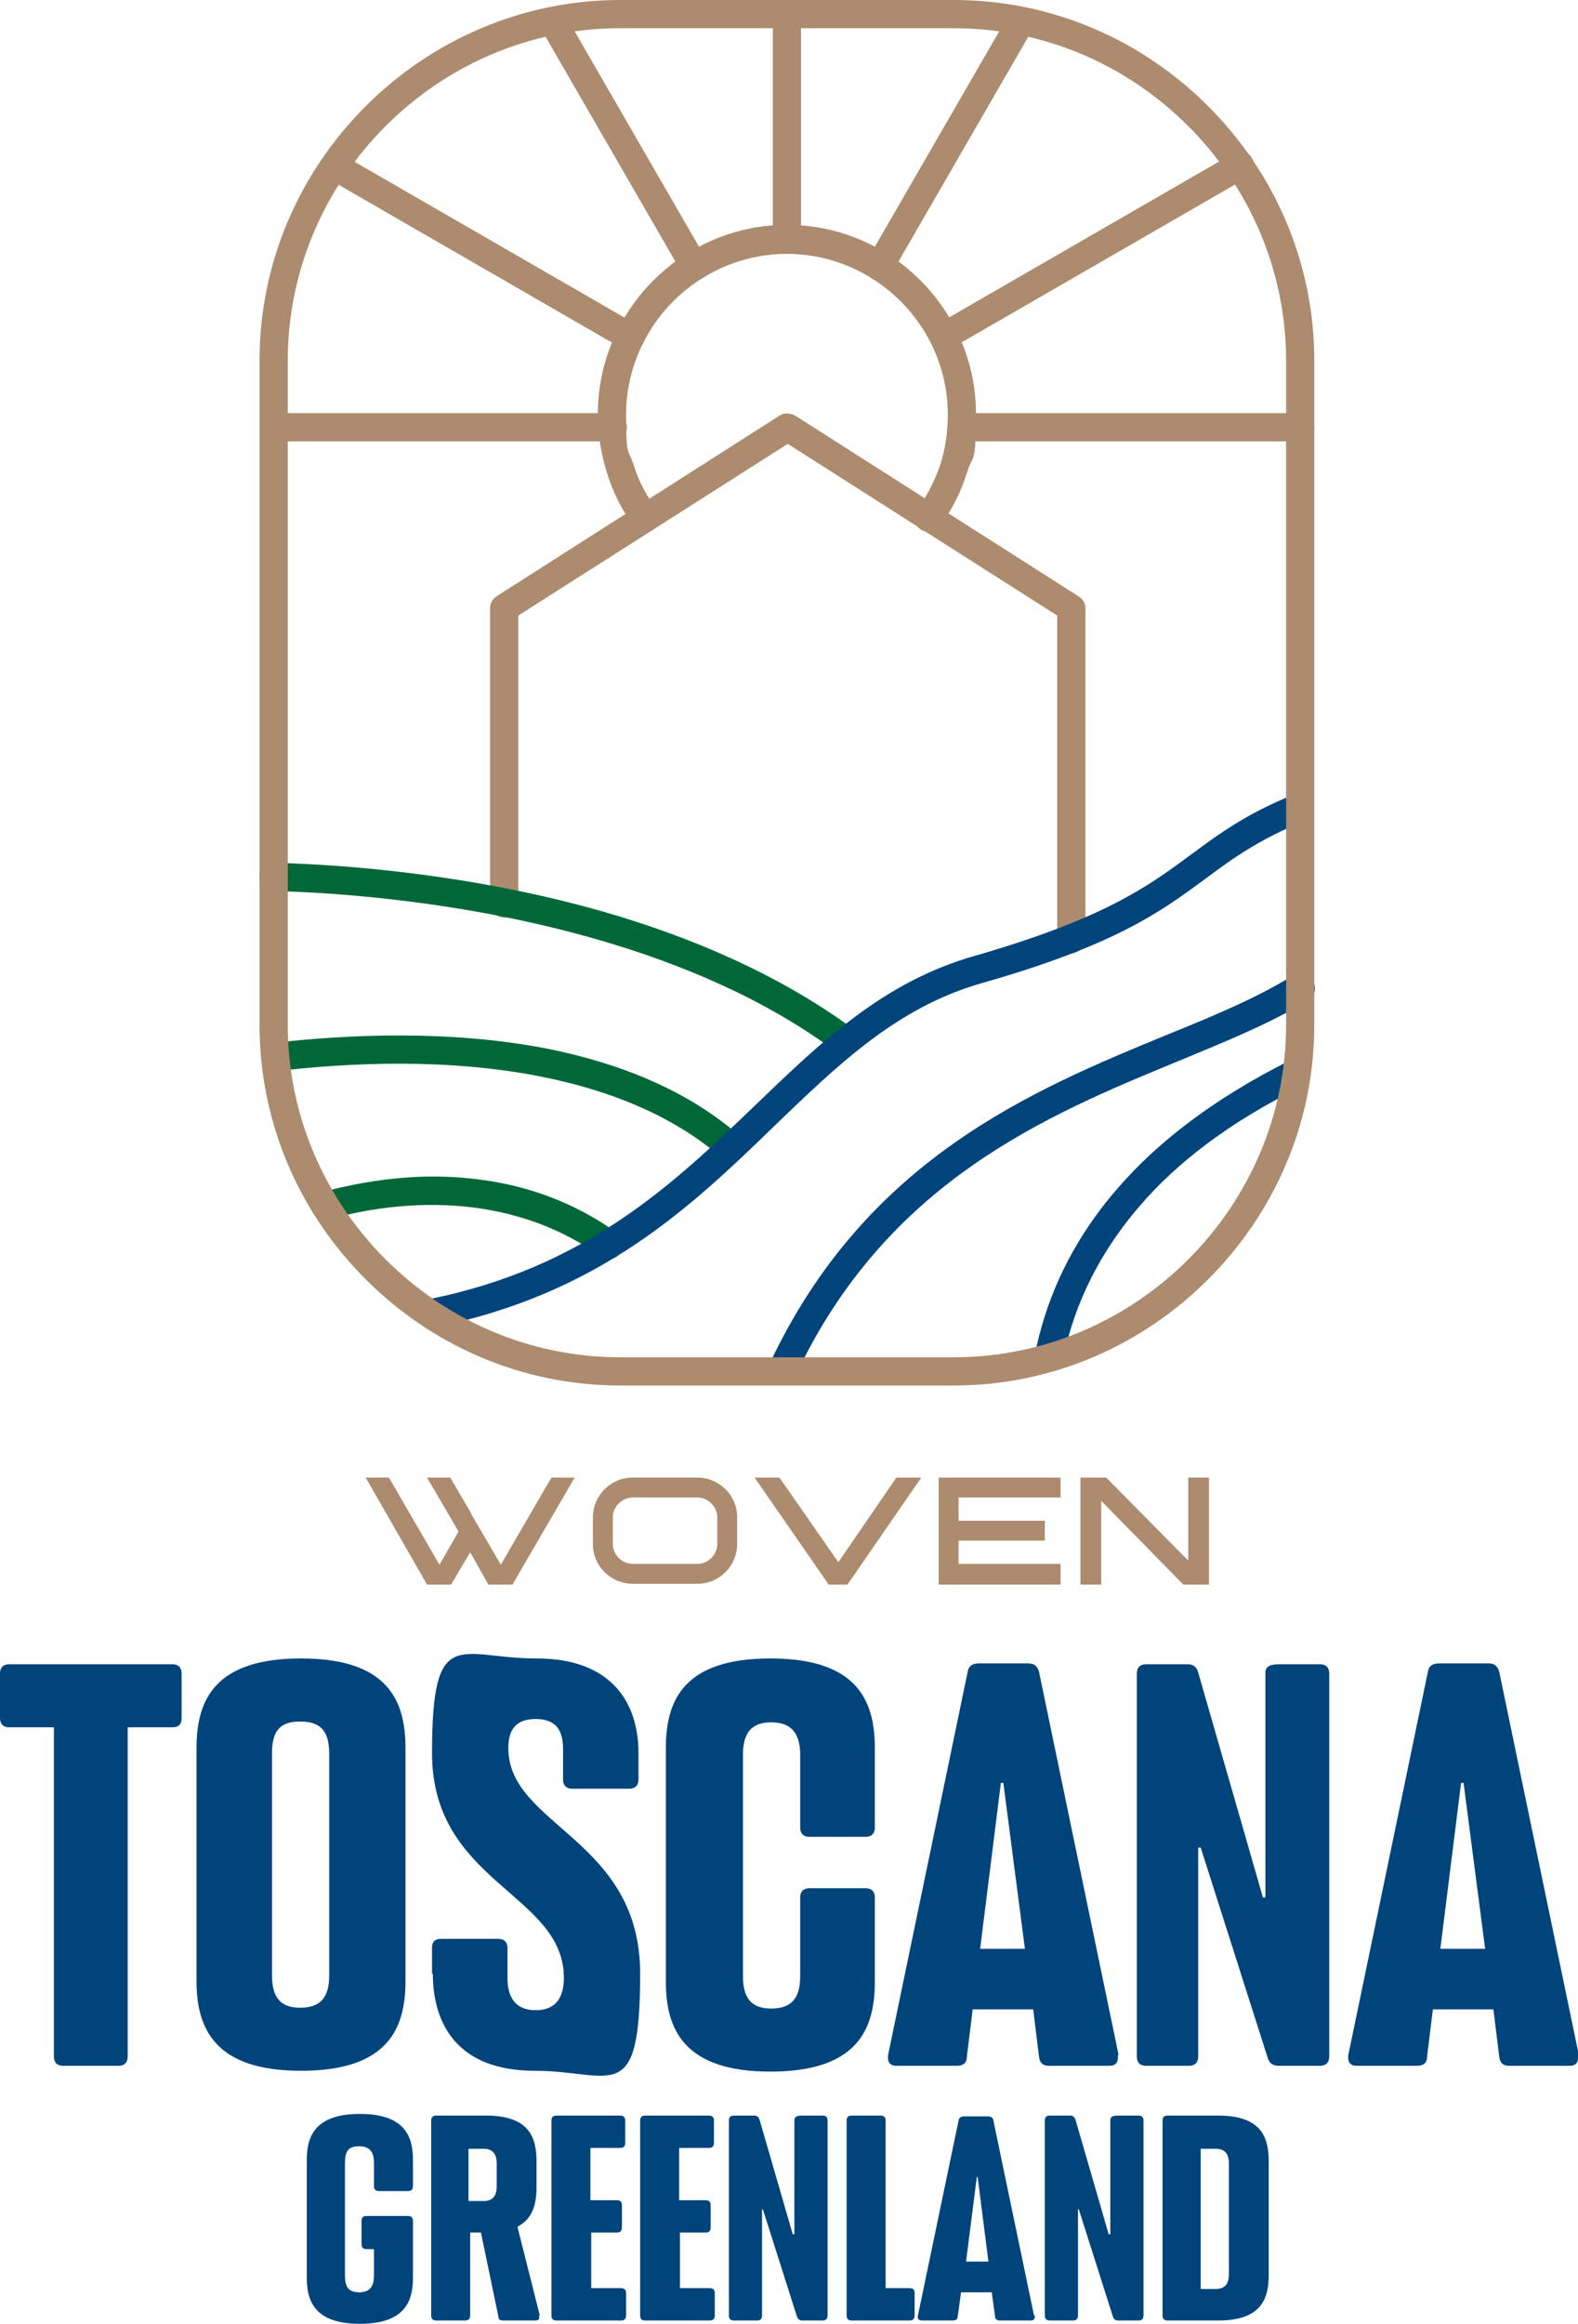 <?xml version="1.0" encoding="UTF-8"?>
<svg id="Layer_1" xmlns="http://www.w3.org/2000/svg" version="1.1" viewBox="0 0 190.3 280.1">
  <!-- Generator: Adobe Illustrator 29.5.1, SVG Export Plug-In . SVG Version: 2.1.0 Build 141)  -->
  <defs>
    <style>
      .st0 {
        fill: #00447c;
      }

      .st1 {
        fill: #ac8b6e;
      }

      .st2 {
        fill: #006838;
      }
    </style>
  </defs>
  <g>
    <polygon class="st1" points="60.4 188.6 57 182.8 56.7 182.2 56.7 182.2 54.3 178.1 51.5 178.1 55.3 184.6 53 188.6 46.9 178.1 44.1 178.1 51.5 191 54.4 191 56.7 187.1 58.9 191 61.8 191 69.3 178.1 66.5 178.1 60.4 188.6"/>
    <path class="st1" d="M84.1,178.1h-7.8c-2.7,0-4.8,2.2-4.8,4.8v3.2c0,2.7,2.2,4.8,4.8,4.8h7.8c2.7,0,4.8-2.2,4.8-4.8v-3.2c0-2.7-2.2-4.8-4.8-4.8ZM73.9,186.1v-3.2c0-1.3,1.1-2.4,2.4-2.4h7.8c1.3,0,2.4,1.1,2.4,2.4v3.2c0,1.3-1.1,2.4-2.4,2.4h-7.8c-1.3,0-2.4-1.1-2.4-2.4Z"/>
    <polygon class="st1" points="101.1 188.3 94 178.1 91 178.1 99.8 190.8 99.9 191 102.2 191 111.1 178.1 108.1 178.1 101.1 188.3"/>
    <polygon class="st1" points="113.2 191 115.6 191 115.6 191 127.9 191 127.9 188.5 115.6 188.5 115.6 185.7 126 185.7 126 183.3 115.6 183.3 115.6 180.5 127.9 180.5 127.9 178.1 113.2 178.1 113.2 191"/>
    <polygon class="st1" points="143.3 178.1 143.3 188.1 133.4 178.1 130.3 178.1 130.3 191 132.8 191 132.8 180.9 142.7 191 145.8 191 145.8 178.1 143.3 178.1"/>
  </g>
  <g>
    <path class="st1" d="M62.5,108.9c0,.9-.8,1.7-1.7,1.7s-1.7-.8-1.7-1.7v-35.6c0-.7.4-1.2.9-1.5l34-21.7c.6-.4,1.3-.3,1.9,0l34.2,21.8c.5.3.8.9.8,1.4h0v39.9c0,.9-.8,1.7-1.7,1.7s-1.7-.8-1.7-1.7v-39l-32.5-20.7-32.5,20.7v34.7Z"/>
    <path class="st2" d="M33,107.5c-.9,0-1.7-.8-1.7-1.8,0-.9.8-1.7,1.8-1.7,8.1.2,23.6,1.3,39.7,5.9,10.4,3,21.1,7.5,30.2,14.2.8.6.9,1.6.4,2.4-.6.8-1.6.9-2.4.4-8.7-6.5-19-10.8-29.1-13.7-15.7-4.5-30.9-5.6-38.8-5.8"/>
    <path class="st2" d="M33.4,129.1c-.9.1-1.8-.6-1.9-1.5-.1-.9.6-1.8,1.5-1.9,8.8-1,21.2-1.6,33,.7,8.5,1.7,16.8,4.9,23.3,10.6.7.6.8,1.7.2,2.4-.6.7-1.7.8-2.4.2-6-5.2-13.7-8.2-21.7-9.8-11.4-2.3-23.4-1.7-32-.7"/>
    <path class="st2" d="M39.7,147c-.9.2-1.9-.3-2.1-1.2-.2-.9.3-1.9,1.2-2.1,5.2-1.4,12-2.5,19.2-1.5,5.4.7,11.1,2.6,16.4,6.4.8.5,1,1.6.4,2.4-.5.8-1.6,1-2.4.4-4.8-3.4-9.9-5.1-14.9-5.8-6.6-.9-13,0-17.9,1.4"/>
    <path class="st0" d="M156.2,95.7c-6,2.4-9.3,4.9-12.7,7.4-5,3.7-10.3,7.6-25.9,12.1-11,3.1-18.5,10.3-26.5,18-9.8,9.4-20.4,19.6-39.4,23.4-.9.2-1.5,1.1-1.4,2,.2.9,1.1,1.5,2,1.4,20-4,31-14.5,41.1-24.3,7.7-7.4,14.8-14.3,25-17.2,16.2-4.6,21.7-8.7,27-12.6,3.2-2.4,6.4-4.7,12-7,.9-.4,1.3-1.4.9-2.2-.4-.9-1.4-1.3-2.2-.9"/>
    <path class="st0" d="M95.9,165.9c-.4.9-1.4,1.2-2.3.8-.9-.4-1.2-1.4-.8-2.3,11.6-24.7,31.7-33,48-39.7,5.7-2.3,10.9-4.5,15.1-7.1.8-.5,1.9-.3,2.4.6.5.8.3,1.9-.6,2.4-4.4,2.7-9.8,4.9-15.6,7.3-15.8,6.5-35.2,14.5-46.2,38"/>
    <path class="st0" d="M128.2,163.9c-.2.9-1.1,1.5-2,1.4-.9-.2-1.5-1.1-1.4-2,1.1-5.6,3.7-12.9,10.1-20.2,4.6-5.3,11.3-10.6,20.7-15.3.8-.4,1.9,0,2.3.8.4.8,0,1.9-.8,2.3-9,4.4-15.3,9.4-19.6,14.4-5.8,6.7-8.3,13.4-9.3,18.6"/>
    <path class="st1" d="M94.9,27.1c6.3,0,12,2.6,16.1,6.7,4.1,4.1,6.7,9.8,6.7,16.1s-.4,4.8-1.1,7.1c-.7,2.3-1.8,4.4-3.2,6.4-.6.8-1.6.9-2.4.4-.8-.6-.9-1.6-.4-2.4,1.2-1.6,2.1-3.4,2.8-5.4.6-1.9.9-3.9.9-6,0-5.4-2.2-10.2-5.7-13.7-3.5-3.5-8.4-5.7-13.7-5.7s-10.2,2.2-13.7,5.7c-3.5,3.5-5.7,8.4-5.7,13.7s.3,4.1.9,6c.6,2,1.6,3.8,2.8,5.4.6.8.4,1.8-.4,2.4-.8.6-1.8.4-2.4-.4-1.4-1.9-2.5-4.1-3.2-6.4-.7-2.2-1.1-4.6-1.1-7.1,0-6.3,2.6-12,6.7-16.1,4.1-4.1,9.8-6.7,16.1-6.7"/>
    <path class="st1" d="M93.2,1.7c0-.9.8-1.7,1.7-1.7s1.7.8,1.7,1.7v27.1c0,.9-.8,1.7-1.7,1.7s-1.7-.8-1.7-1.7V1.7Z"/>
    <path class="st1" d="M121.7,1.7c.5-.8,1.5-1.1,2.3-.6.8.5,1.1,1.5.6,2.3l-17.1,29.6c-.5.8-1.5,1.1-2.3.6-.8-.5-1.1-1.5-.6-2.3L121.7,1.7Z"/>
    <path class="st1" d="M148.7,18.5c.8-.5,1.9-.2,2.3.6.5.8.2,1.9-.6,2.3l-35.7,20.6c-.8.5-1.9.2-2.3-.6-.5-.8-.2-1.9.6-2.3l35.7-20.6Z"/>
    <path class="st1" d="M156.8,49.8c.9,0,1.7.8,1.7,1.7s-.8,1.7-1.7,1.7h-40.8c-.9,0-1.7-.8-1.7-1.7s.8-1.7,1.7-1.7h40.8Z"/>
    <path class="st1" d="M65.2,3.4c-.5-.8-.2-1.9.6-2.3.8-.5,1.9-.2,2.3.6l17.1,29.6c.5.8.2,1.9-.6,2.3-.8.5-1.9.2-2.3-.6L65.2,3.4Z"/>
    <path class="st1" d="M39.5,21.5c-.8-.5-1.1-1.5-.6-2.3.5-.8,1.5-1.1,2.3-.6l35.7,20.6c.8.5,1.1,1.5.6,2.3-.5.8-1.5,1.1-2.3.6l-35.7-20.6Z"/>
    <path class="st1" d="M33.1,53.2c-.9,0-1.7-.8-1.7-1.7s.8-1.7,1.7-1.7h40.8c.9,0,1.7.8,1.7,1.7s-.8,1.7-1.7,1.7h-40.8Z"/>
    <path class="st1" d="M115,3.4h-40.2c-11,0-21,4.5-28.3,11.8-7.3,7.3-11.8,17.3-11.8,28.3v80c0,11,4.5,21,11.8,28.3,7.3,7.3,17.3,11.8,28.3,11.8h40.2c11,0,21-4.5,28.3-11.8,7.3-7.3,11.8-17.3,11.8-28.3V43.5c0-11-4.5-21-11.8-28.3-7.3-7.3-17.3-11.8-28.3-11.8M74.8,0h40.2c12,0,22.8,4.9,30.7,12.8,7.9,7.9,12.8,18.7,12.8,30.7v80c0,12-4.9,22.8-12.8,30.7-7.9,7.9-18.7,12.8-30.7,12.8h-40.2c-12,0-22.8-4.9-30.7-12.8-7.9-7.9-12.8-18.7-12.8-30.7V43.5c0-12,4.9-22.8,12.8-30.7C52,4.9,62.9,0,74.8,0Z"/>
  </g>
  <g>
    <path class="st0" d="M7.6,249c-.7,0-1.1-.4-1.1-1.1v-39.7H1.1c-.7,0-1.1-.4-1.1-1.1v-5.4c0-.7.4-1.1,1.1-1.1h19.7c.7,0,1.1.4,1.1,1.1v5.4c0,.7-.3,1.1-1.1,1.1h-5.4v39.7c0,.7-.4,1.1-1.1,1.1h-6.8Z"/>
    <path class="st0" d="M23.7,238.8v-28.1c0-5.8,2.2-10.8,12.6-10.8s12.6,5,12.6,10.8v28.1c0,5.8-2.2,10.8-12.6,10.8s-12.6-5.1-12.6-10.8ZM39.7,238.1v-26.7c0-2.6-.9-3.9-3.5-3.9s-3.4,1.3-3.4,3.9v26.7c0,2.5.9,3.9,3.4,3.9s3.5-1.3,3.5-3.9Z"/>
    <path class="st0" d="M52.1,237.9v-3.1c0-.7.3-1.1,1.1-1.1h6.9c.7,0,1.1.4,1.1,1.1v3.6c0,2.4,1,3.9,3.4,3.9s3.4-1.5,3.4-3.9c0-10.2-15.9-11.4-15.9-27.1s3.3-11.4,12.6-11.4,12.3,5.6,12.3,11.4v3.2c0,.7-.4,1.1-1.1,1.1h-6.9c-.7,0-1.1-.4-1.1-1.1v-3.7c0-2.3-.9-3.6-3.3-3.6s-3.3,1.3-3.3,3.5c0,9.4,15.9,10.9,15.9,27.2s-3.4,11.7-12.7,11.7-12.3-5.6-12.3-11.7Z"/>
    <path class="st0" d="M80.3,238.8v-28.1c0-5.8,2.2-10.8,12.6-10.8s12.6,5,12.6,10.8v9.6c0,.7-.4,1.1-1.1,1.1h-6.8c-.7,0-1.1-.4-1.1-1.1v-8.8c0-2.6-1.1-3.9-3.5-3.9s-3.4,1.3-3.4,3.9v26.7c0,2.5.9,3.9,3.4,3.9s3.5-1.3,3.5-3.9v-9.5c0-.7.4-1.1,1.1-1.1h6.8c.7,0,1.1.4,1.1,1.1v10.2c0,5.8-2.2,10.8-12.6,10.8s-12.6-5.1-12.6-10.8Z"/>
    <path class="st0" d="M134.8,247.7c.1.8-.2,1.3-1,1.3h-7.3c-.7,0-1.1-.3-1.2-1.1l-.7-5.7h-7.3l-.7,5.7c0,.8-.5,1.1-1.2,1.1h-7.3c-.8,0-1.1-.5-1-1.3l9.6-46.2c.1-.7.6-1,1.3-1h6c.7,0,1.1.3,1.3,1l9.6,46.2ZM118.2,234.9h5.4l-2.6-20h-.3l-2.5,20Z"/>
    <path class="st0" d="M138.2,249c-.7,0-1.1-.4-1.1-1.1v-46.2c0-.7.4-1.1,1.1-1.1h5c.7,0,1.1.3,1.3,1l7.8,27.1h.3v-27c0-.7.3-1.1,1.7-1.1h4.9c.7,0,1.1.4,1.1,1.1v46.2c0,.7-.4,1.1-1.1,1.1h-5c-.7,0-1.1-.3-1.3-.9l-8.1-25.4h-.3v25.2c0,.7-.4,1.1-1.1,1.1h-5.2Z"/>
    <path class="st0" d="M190.3,247.7c.1.8-.2,1.3-1,1.3h-7.3c-.7,0-1.1-.3-1.2-1.1l-.7-5.7h-7.3l-.7,5.7c0,.8-.5,1.1-1.2,1.1h-7.3c-.8,0-1.1-.5-1-1.3l9.6-46.2c.1-.7.6-1,1.3-1h6c.7,0,1.1.3,1.3,1l9.6,46.2ZM173.7,234.9h5.4l-2.6-20h-.3l-2.5,20Z"/>
  </g>
  <g>
    <path class="st0" d="M37,274.6v-14.3c0-2.9,1.1-5.5,6.4-5.5s6.4,2.6,6.4,5.5v3.2c0,.4-.2.6-.6.6h-3.5c-.4,0-.6-.2-.6-.6v-2.8c0-1.3-.5-2-1.8-2s-1.7.6-1.7,2v13.6c0,1.3.4,2,1.7,2s1.8-.7,1.8-2v-3.2h-.9c-.4,0-.6-.2-.6-.6v-2.8c0-.4.2-.6.6-.6h5c.4,0,.6.2.6.6v6.9c0,2.9-1.1,5.5-6.4,5.5s-6.4-2.6-6.4-5.5Z"/>
    <path class="st0" d="M65,279.1c.1.4,0,.6-.5.6h-3.8c-.4,0-.6-.1-.6-.5l-2.1-10.1h-1.3v10c0,.4-.2.6-.6.6h-3.5c-.4,0-.6-.2-.6-.6v-23.5c0-.4.2-.6.6-.6h6c5.2,0,6.1,2.6,6.1,5.5v3.1c0,2-.4,3.8-2.3,4.8l2.7,10.7ZM56.5,259v6.3h1.8c1.2,0,1.6-.7,1.6-1.8v-2.7c0-1.1-.4-1.8-1.6-1.8h-1.8Z"/>
    <path class="st0" d="M67.1,279.7c-.4,0-.6-.2-.6-.6v-23.5c0-.4.2-.6.6-.6h7.7c.4,0,.6.2.6.6v2.7c0,.4-.2.6-.6.6h-3.6v6.3h3.2c.4,0,.6.2.6.6v2.7c0,.4-.2.6-.6.6h-3.1v6.7h3.6c.4,0,.6.2.6.6v2.7c0,.4-.2.6-.6.6h-7.7Z"/>
    <path class="st0" d="M77.8,279.7c-.4,0-.6-.2-.6-.6v-23.5c0-.4.2-.6.6-.6h7.7c.4,0,.6.2.6.6v2.7c0,.4-.2.6-.6.6h-3.6v6.3h3.2c.4,0,.6.2.6.6v2.7c0,.4-.2.6-.6.6h-3.1v6.7h3.6c.4,0,.6.2.6.6v2.7c0,.4-.2.6-.6.6h-7.7Z"/>
    <path class="st0" d="M88.5,279.7c-.4,0-.6-.2-.6-.6v-23.5c0-.4.2-.6.6-.6h2.5c.3,0,.5.2.6.5l4,13.8h.2v-13.7c0-.4.2-.6.9-.6h2.5c.4,0,.6.2.6.6v23.5c0,.4-.2.6-.6.6h-2.5c-.3,0-.5-.2-.6-.5l-4.1-12.9h-.1v12.8c0,.4-.2.6-.6.6h-2.7Z"/>
    <path class="st0" d="M102.7,279.7c-.4,0-.6-.2-.6-.6v-23.5c0-.4.2-.6.6-.6h3.5c.4,0,.6.2.6.6v20.2h2.9c.4,0,.6.2.6.6v2.7c0,.4-.2.6-.6.6h-6.9Z"/>
    <path class="st0" d="M124.8,279.1c0,.4-.1.6-.5.6h-3.7c-.3,0-.6-.1-.6-.5l-.4-2.9h-3.7l-.4,2.9c0,.4-.3.5-.6.5h-3.7c-.4,0-.6-.2-.5-.6l4.9-23.5c0-.3.3-.5.6-.5h3c.3,0,.6.2.6.5l4.9,23.5ZM116.4,272.6h2.8l-1.3-10.2h-.1l-1.3,10.2Z"/>
    <path class="st0" d="M126.6,279.7c-.4,0-.6-.2-.6-.6v-23.5c0-.4.2-.6.6-.6h2.5c.3,0,.5.2.6.5l4,13.8h.2v-13.7c0-.4.2-.6.9-.6h2.5c.4,0,.6.2.6.6v23.5c0,.4-.2.6-.6.6h-2.5c-.3,0-.5-.2-.6-.5l-4.1-12.9h-.1v12.8c0,.4-.2.6-.6.6h-2.7Z"/>
    <path class="st0" d="M140.8,279.7c-.4,0-.6-.2-.6-.6v-23.5c0-.4.2-.6.6-.6h6.1c5.2,0,6.1,2.6,6.1,5.5v13.7c0,2.9-.9,5.5-6.1,5.5h-6.1ZM144.8,275.9h1.8c1.2,0,1.6-.7,1.6-1.8v-13.3c0-1.1-.4-1.8-1.6-1.8h-1.8v16.9Z"/>
  </g>
</svg>